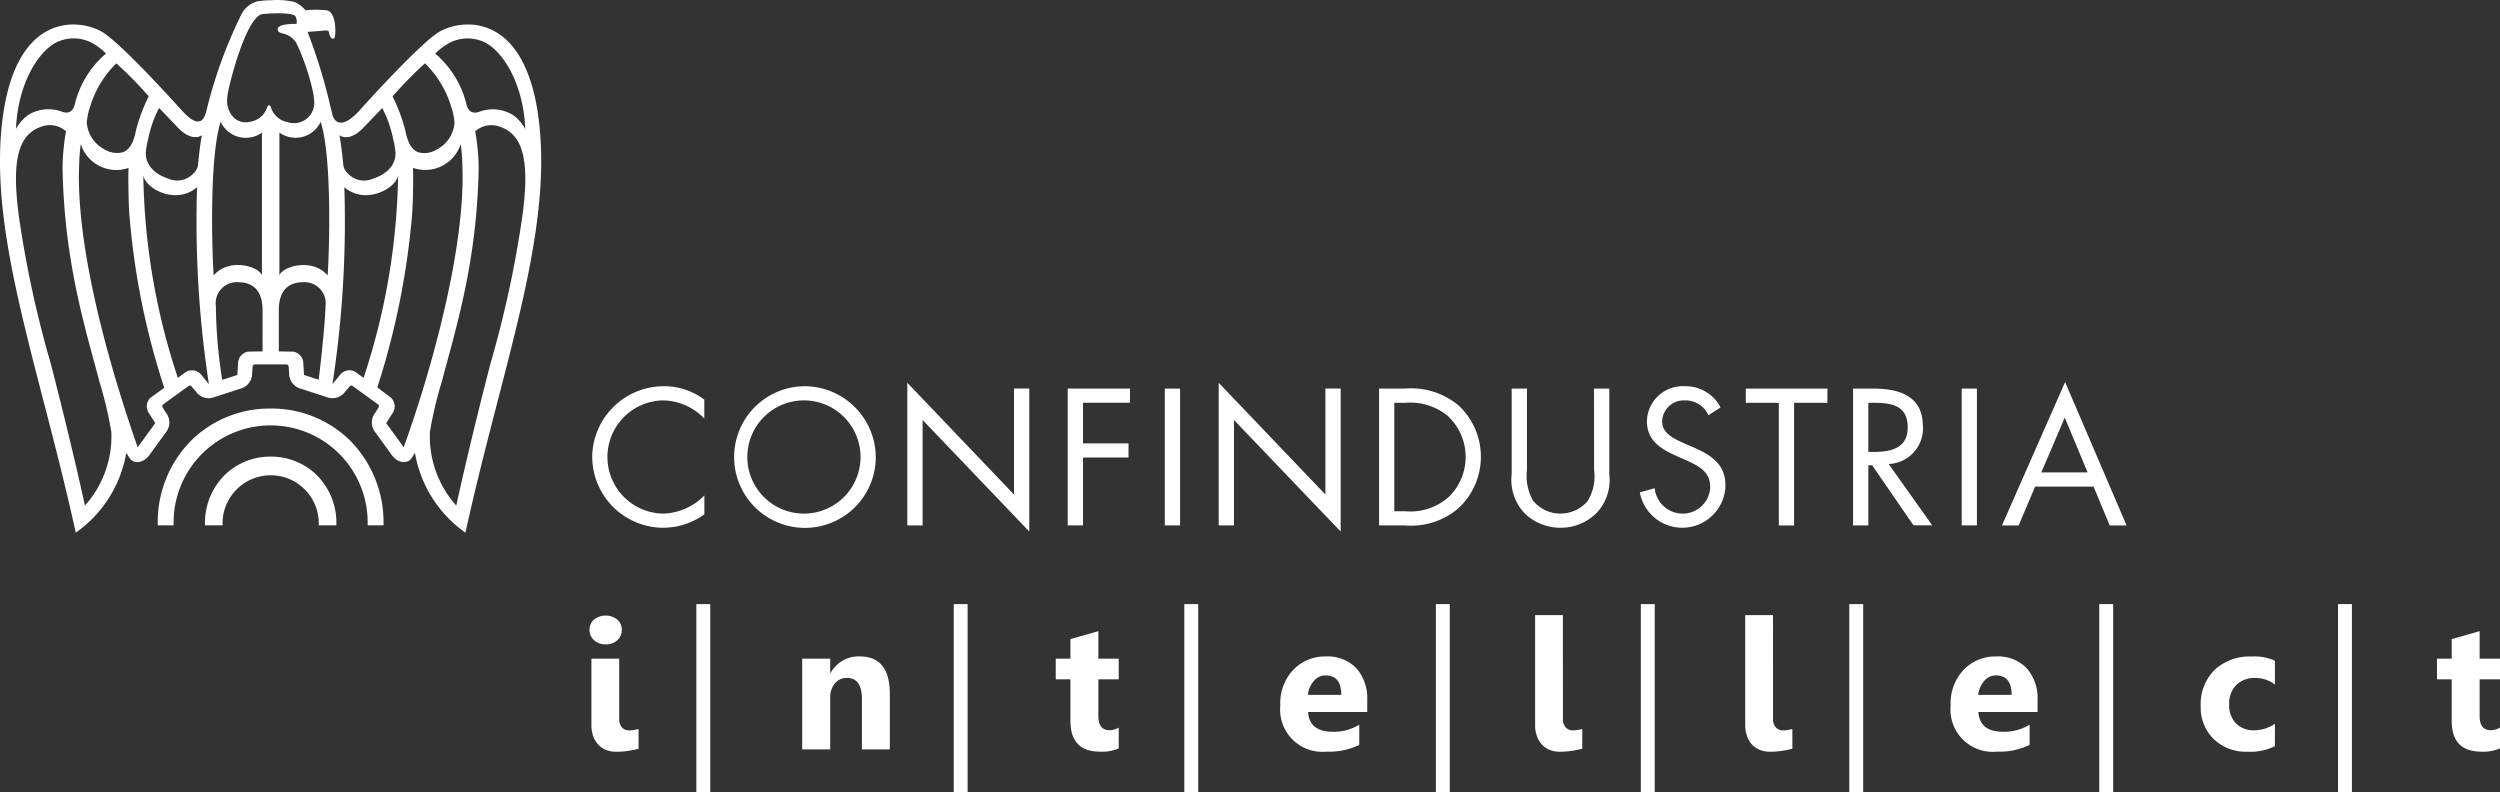 <svg xmlns="http://www.w3.org/2000/svg" width="180.024" height="57.032" viewBox="0 0 180.024 57.032">
  <rect x="0" y="0" width="180.024" height="57.032" fill="#333333" stroke="none"/>
  <g id="Raggruppa_3" data-name="Raggruppa 3" transform="translate(-56.957 -182.325)">
    <path id="Tracciato_233" data-name="Tracciato 233" d="M88.46,184.7c-1.584,1.062-5.692,5.664-5.692,5.664-.823.866-1.228.791-1.228.791-.508.044-.639-.56-.639-.56-.06-.238-.118-.469-.177-.692v-.02a39.693,39.693,0,0,0-1.62-5.265s.76-.048,1.17-.091.352.073.4.259c0,0,.105.327.233.327a.154.154,0,0,0,.161-.128c.084-.355.086-1.827-.6-1.919a7.464,7.464,0,0,0-1.518,0,1.935,1.935,0,0,0-.8-.6,5.322,5.322,0,0,0-1.644-.124,6.407,6.407,0,0,0-1.006.079,1.813,1.813,0,0,0-1.215,1.054,33.188,33.188,0,0,0-2.467,6.845s-.174.78-.558.741c0,0-.316.17-1.136-.7,0,0-4.108-4.6-5.694-5.664-1.447-.969-6.423-1.885-7.338,6.605-.882,8.187,2.722,17.549,5.322,29.38a8.858,8.858,0,0,0,3.635-5.747l.27.419c.222.325.911.406,1.4-.266l1.2-1.654a1.122,1.122,0,0,0,.005-1.363l-.258-.411a.161.161,0,0,1,.041-.213l1.828-1.329a.161.161,0,0,1,.216.029l.311.371a1.123,1.123,0,0,0,1.3.415l1.945-.632a1.121,1.121,0,0,0,.806-1.1l.033-.483a.164.164,0,0,1,.159-.151h2.279a.163.163,0,0,1,.159.151l.033.483a1.122,1.122,0,0,0,.8,1.1l1.947.632a1.122,1.122,0,0,0,1.3-.415l.311-.371a.161.161,0,0,1,.216-.029l1.828,1.329a.162.162,0,0,1,.041.213l-.258.411a1.121,1.121,0,0,0,.005,1.363l1.2,1.654c.488.672,1.177.591,1.4.266l.271-.419a8.855,8.855,0,0,0,3.635,5.747c2.6-11.831,6.2-21.193,5.322-29.38-.914-8.491-5.891-7.574-7.338-6.605m-18.624,6.887c.665.65,1.1.617,1.273.609a.647.647,0,0,0,.387-.135c-.16.853-.283,2.192-.283,2.2a1.055,1.055,0,0,1-.352.585,1.588,1.588,0,0,1-1.778.347c-1.319-.441-1.645-1.269-1.623-1.875a6.382,6.382,0,0,1,.185-1.045,8.308,8.308,0,0,1,.773-2.171C68.547,190.24,69.836,191.585,69.836,191.585Zm-4.5-4.7a28.649,28.649,0,0,1,2.335,2.375,12.136,12.136,0,0,0-.923,2.479c-.08.361-.265,1.331-.954,1.551a1.666,1.666,0,0,1-1.275-.191,2.377,2.377,0,0,1-1.309-1.941,4.394,4.394,0,0,1,.225-1.1A7.343,7.343,0,0,1,65.335,186.885ZM61.2,185.293a2.844,2.844,0,0,1,2.728.338,4.124,4.124,0,0,1,.664.55,6.918,6.918,0,0,0-2.257,3.687c-.06.221-.245.78-1,.47a2.782,2.782,0,0,0-2.315.246,2.988,2.988,0,0,0-.913,1.02C58.256,188.186,59.846,185.839,61.2,185.293Zm1.872,33.438c-.973-4.49-2.453-10.208-2.469-10.255a77.889,77.889,0,0,1-2.216-10.1,23.765,23.765,0,0,1-.278-2.851c-.038-2.114.345-3.664,1.983-4.128a1.741,1.741,0,0,1,1.619.383s-.124.69-.158,1.11a14.583,14.583,0,0,0-.091,1.58c.128,6.765,1.656,11.537,2.654,15.336a28.325,28.325,0,0,1,.858,3.625A7.469,7.469,0,0,1,63.075,218.731ZM67.8,210.96a.859.859,0,0,0-.163,1.05l.5.784-1.264,1.74c-1.679-4.772-4.208-13.143-4.236-19.374,0-.31.005-.617.019-.917a13.876,13.876,0,0,1,.117-1.548,2.684,2.684,0,0,0,3.441,1.722c-.009.194-.015.368-.015.6,0,.721.015,2.208.1,3.042a53.554,53.554,0,0,0,2.487,12.19Zm3.613-1.692a.859.859,0,0,0-1.05-.17l-.6.437a48.446,48.446,0,0,1-2.487-14.568c.205,1,2.409,2.118,3.872.836A77.13,77.13,0,0,0,72,209.983Zm.932-7.1c-.113-1.54-.342-8.4.5-11.074a1.994,1.994,0,0,0,2.974.78v10.276C75.588,201.5,73.432,200.861,72.342,202.165Zm3.518,5.46-1.009.016a.858.858,0,0,0-.749.753s-.042.689-.056.927l-1.09.353a35.33,35.33,0,0,1-.456-5.282,1.526,1.526,0,0,1,1.644-1.747c.612.006,1.717.219,1.717,2.018Zm.592-17.618a.129.129,0,0,0-.124-.1.127.127,0,0,0-.124.1,1.523,1.523,0,0,1-1.223,1.079,1.29,1.29,0,0,1-1.147-.251,1.728,1.728,0,0,1-.525-1.363,4.044,4.044,0,0,1,.093-.66c.366-1.652,1.481-5.482,2.522-5.482h.012c1.026-.1,2.192-.059,2.294.172a.831.831,0,0,1,.082.521c0,.007-.014.018-.055.018-.105,0-1.034-.011-1.253.247a.215.215,0,0,0-.054.184c.026.159.188.209.376.265a1.486,1.486,0,0,1,1,.747,16.93,16.93,0,0,1,1.138,3.328,3.8,3.8,0,0,1,.1.66,1.461,1.461,0,0,1-1.887,1.647A1.547,1.547,0,0,1,76.452,190.006Zm3.456,19.658-1.062-.343s-.057-.925-.057-.927a.858.858,0,0,0-.75-.753l-1.008-.016v-2.962c0-1.8,1.1-2.012,1.716-2.018a1.527,1.527,0,0,1,1.645,1.747S80.394,205.568,79.908,209.664Zm.642-7.5c-1.089-1.3-3.247-.664-3.475-.018V191.871a1.993,1.993,0,0,0,2.973-.78C80.892,193.768,80.662,200.625,80.55,202.165Zm8.41-16.533a2.848,2.848,0,0,1,2.73-.338c1.357.546,2.947,2.893,3.089,6.312a2.978,2.978,0,0,0-.914-1.02,2.779,2.779,0,0,0-2.314-.246c-.752.31-.937-.249-1-.47a6.915,6.915,0,0,0-2.258-3.687A4.221,4.221,0,0,1,88.96,185.632Zm-1.4,1.253a7.324,7.324,0,0,1,1.9,3.177,4.456,4.456,0,0,1,.224,1.1,2.374,2.374,0,0,1-1.308,1.941,1.667,1.667,0,0,1-1.276.191c-.69-.22-.875-1.19-.954-1.551a12.1,12.1,0,0,0-.924-2.479A28.99,28.99,0,0,1,87.556,186.885Zm-5.772,5.309c.176.008.606.041,1.271-.609,0,0,1.289-1.346,1.419-1.486a8.334,8.334,0,0,1,.773,2.171,6.519,6.519,0,0,1,.184,1.045c.022.607-.3,1.434-1.623,1.875a1.591,1.591,0,0,1-1.78-.347,1.062,1.062,0,0,1-.351-.585c0-.007-.123-1.346-.282-2.2A.644.644,0,0,0,81.784,192.194Zm.747,16.9a.859.859,0,0,0-1.05.17l-.59.715a77.205,77.205,0,0,0,.855-14.18c1.463,1.282,3.667.162,3.872-.836a48.482,48.482,0,0,1-2.486,14.567Zm3.494,5.436-1.265-1.74.5-.784a.858.858,0,0,0-.162-1.05l-.976-.74a55.8,55.8,0,0,0,2.48-12.164c.083-.834.1-2.321.1-3.042,0-.229-.007-.4-.015-.6a2.686,2.686,0,0,0,3.442-1.722,14.128,14.128,0,0,1,.115,1.548c.013.3.02.607.019.917C90.232,201.392,87.684,209.977,86.025,214.535ZM94.5,198.379a77.919,77.919,0,0,1-2.217,10.1c-.015.047-1.5,5.765-2.469,10.255a7.471,7.471,0,0,1-1.9-5.3,28.227,28.227,0,0,1,.857-3.625c1-3.8,2.526-8.572,2.654-15.336a13.7,13.7,0,0,0-.091-1.58c-.032-.42-.157-1.11-.157-1.11A1.74,1.74,0,0,1,92.8,191.4c1.638.464,2.02,2.014,1.983,4.128A24.161,24.161,0,0,1,94.5,198.379Z" transform="translate(0 0)" fill="#fff"/>
    <path id="Tracciato_234" data-name="Tracciato 234" d="M111.018,301.288a8.038,8.038,0,0,0-5.785,2.37,8.348,8.348,0,0,0-2.345,5.914c0,.041,0,.084,0,.126h1.144c0-.042,0-.085,0-.126a6.987,6.987,0,1,1,13.973,0c0,.041,0,.084,0,.126h1.143c0-.042,0-.085,0-.126a8.349,8.349,0,0,0-2.344-5.914,8.044,8.044,0,0,0-5.786-2.37" transform="translate(-34.573 -89.544)" fill="#fff"/>
    <path id="Tracciato_235" data-name="Tracciato 235" d="M121.362,315.292A4.676,4.676,0,0,0,118,316.671a4.855,4.855,0,0,0-1.365,3.443c0,.042,0,.083.005.127h1.271c0-.065-.01-.129-.01-.2a3.465,3.465,0,0,1,6.929,0c0,.068-.006.132-.008.2h1.27c0-.043.006-.085.006-.127a4.856,4.856,0,0,0-1.365-3.443,4.678,4.678,0,0,0-3.367-1.379" transform="translate(-44.917 -100.085)" fill="#fff"/>
    <path id="Tracciato_236" data-name="Tracciato 236" d="M229.4,299.926a5.127,5.127,0,0,0,5.135,5.057,5.071,5.071,0,0,0,2.939-.967v-1.358a4.314,4.314,0,0,1-2.979,1.307,4.077,4.077,0,0,1-.025-8.152,4.214,4.214,0,0,1,3,1.305v-1.359a4.757,4.757,0,0,0-2.939-.966,5.152,5.152,0,0,0-5.135,5.134" transform="translate(-129.796 -84.655)" fill="#fff"/>
    <path id="Tracciato_237" data-name="Tracciato 237" d="M275.583,294.792a5.1,5.1,0,1,0,5.134,5.109,5.137,5.137,0,0,0-5.134-5.109m0,9.172a4.076,4.076,0,1,1,4.037-4.077A4.074,4.074,0,0,1,275.583,303.964Z" transform="translate(-160.696 -84.655)" fill="#fff"/>
    <path id="Tracciato_238" data-name="Tracciato 238" d="M328.848,301.835l-7.683-8.048v10.269h1.1v-7.59l7.682,8.034V294.2h-1.1Z" transform="translate(-198.872 -83.898)" fill="#fff"/>
    <path id="Tracciato_239" data-name="Tracciato 239" d="M367.87,305.327h1.1V300.44h3.278v-1.018h-3.278v-2.927h3.383v-1.02H367.87Z" transform="translate(-234.027 -85.169)" fill="#fff"/>
    <rect id="Rettangolo_533" data-name="Rettangolo 533" width="1.099" height="9.852" transform="translate(140.834 210.306)" fill="#fff"/>
    <path id="Tracciato_240" data-name="Tracciato 240" d="M419.512,301.835l-7.683-8.048v10.269h1.1v-7.59l7.683,8.034V294.2h-1.1Z" transform="translate(-267.114 -83.898)" fill="#fff"/>
    <path id="Tracciato_241" data-name="Tracciato 241" d="M464.228,296.666a5.367,5.367,0,0,0-3.842-1.19h-1.855v9.851h1.83a5.233,5.233,0,0,0,3.893-1.241,5.057,5.057,0,0,0-.026-7.421m-.693,6.624a4.124,4.124,0,0,1-3.108,1.02h-.8V296.5h.8a4.238,4.238,0,0,1,3.058.954,4.026,4.026,0,0,1,.051,5.84Z" transform="translate(-302.267 -85.17)" fill="#fff"/>
    <path id="Tracciato_242" data-name="Tracciato 242" d="M503.085,301.343a3.4,3.4,0,0,1-.483,2.26,2.606,2.606,0,0,1-1.935.876,2.541,2.541,0,0,1-1.986-.942,3.645,3.645,0,0,1-.431-2.194v-5.867h-1.1v6.168a3.473,3.473,0,0,0,.969,2.848,3.683,3.683,0,0,0,2.546,1.006,3.632,3.632,0,0,0,2.654-1.124,3.467,3.467,0,0,0,.861-2.73v-6.168h-1.1Z" transform="translate(-331.338 -85.17)" fill="#fff"/>
    <path id="Tracciato_243" data-name="Tracciato 243" d="M538.261,299.168l-.654-.287c-.666-.3-1.542-.693-1.542-1.542a1.563,1.563,0,0,1,1.634-1.527,1.805,1.805,0,0,1,1.7,1.07l.875-.562a2.825,2.825,0,0,0-2.548-1.528,2.585,2.585,0,0,0-2.756,2.509c0,1.411.993,2,2.142,2.521l.6.262c.915.418,1.816.81,1.816,1.96a1.98,1.98,0,0,1-2.025,1.921,2.032,2.032,0,0,1-1.974-1.829l-1.07.3a3.109,3.109,0,0,0,6.166-.5c0-1.567-1.084-2.209-2.364-2.771" transform="translate(-359.419 -84.655)" fill="#fff"/>
    <path id="Tracciato_244" data-name="Tracciato 244" d="M565.31,296.5h2.379v8.832h1.1V296.5h2.4v-1.02h-5.88Z" transform="translate(-382.64 -85.17)" fill="#fff"/>
    <path id="Tracciato_245" data-name="Tracciato 245" d="M601.563,298.194c0-2.221-1.737-2.718-3.6-2.718h-1.426v9.852h1.1V301h.275l2.978,4.324h1.347l-3.137-4.416a2.573,2.573,0,0,0,2.469-2.717m-3.932,1.842V296.5h.328c1.317,0,2.507.157,2.507,1.776,0,1.529-1.253,1.764-2.495,1.764Z" transform="translate(-406.142 -85.17)" fill="#fff"/>
    <rect id="Rettangolo_534" data-name="Rettangolo 534" width="1.096" height="9.852" transform="translate(198.218 210.306)" fill="#fff"/>
    <path id="Tracciato_246" data-name="Tracciato 246" d="M644.458,293.573,639.912,303.9h1.2l1.189-2.8h4.206l1.164,2.8h1.214Zm-1.711,6.508,1.686-3.946,1.646,3.946Z" transform="translate(-438.794 -83.737)" fill="#fff"/>
    <path id="Tracciato_247" data-name="Tracciato 247" d="M229.778,363.636a1.174,1.174,0,0,1-.836-.3.976.976,0,0,1-.325-.743.942.942,0,0,1,.325-.741,1.365,1.365,0,0,1,1.675,0,.945.945,0,0,1,.322.741.971.971,0,0,1-.322.752,1.194,1.194,0,0,1-.839.294m.976,5.354a.894.894,0,0,0,.2.628.685.685,0,0,0,.53.214,1.8,1.8,0,0,0,.332-.032l.332-.064v1.416a6.955,6.955,0,0,1-.769.156,5.632,5.632,0,0,1-.846.061,1.922,1.922,0,0,1-.73-.134,1.571,1.571,0,0,1-.561-.386,1.773,1.773,0,0,1-.361-.61,2.4,2.4,0,0,1-.127-.8V364.67h2Z" transform="translate(-129.209 -134.913)" fill="#fff"/>
    <path id="Tracciato_248" data-name="Tracciato 248" d="M296.859,380.177h-2.01v-3.631q0-1.519-1.085-1.519a1.076,1.076,0,0,0-.862.4,1.535,1.535,0,0,0-.337,1.019v3.728h-2.017v-6.535h2.017v1.034h.025a2.311,2.311,0,0,1,2.1-1.194q2.169,0,2.169,2.693Z" transform="translate(-175.826 -143.886)" fill="#fff"/>
    <path id="Tracciato_249" data-name="Tracciato 249" d="M368.915,374.548a2.99,2.99,0,0,1-1.347.236q-2.131,0-2.131-2.215v-2.993h-1.059V368.09h1.059v-1.411l2.01-.573v1.984h1.467v1.486h-1.467v2.642q0,1.022.811,1.022a1.359,1.359,0,0,0,.657-.186Z" transform="translate(-231.398 -138.333)" fill="#fff"/>
    <path id="Tracciato_250" data-name="Tracciato 250" d="M436.031,377.483h-4.263q.1,1.424,1.794,1.422a3.5,3.5,0,0,0,1.894-.51v1.455a4.961,4.961,0,0,1-2.354.485,3.041,3.041,0,0,1-3.331-3.324,3.5,3.5,0,0,1,.944-2.578,3.147,3.147,0,0,1,2.323-.951,2.858,2.858,0,0,1,2.211.849,3.271,3.271,0,0,1,.781,2.3Zm-1.87-1.237q0-1.405-1.137-1.4a1.084,1.084,0,0,0-.839.4,1.826,1.826,0,0,0-.431,1Z" transform="translate(-280.619 -143.885)" fill="#fff"/>
    <path id="Tracciato_251" data-name="Tracciato 251" d="M505.966,368.893a.9.9,0,0,0,.2.628.686.686,0,0,0,.53.214,1.8,1.8,0,0,0,.331-.032l.332-.064v1.416a6.992,6.992,0,0,1-.769.156,5.625,5.625,0,0,1-.846.061,1.916,1.916,0,0,1-.73-.134,1.569,1.569,0,0,1-.563-.386,1.784,1.784,0,0,1-.36-.61,2.4,2.4,0,0,1-.127-.8v-7.906h2Z" transform="translate(-336.464 -134.816)" fill="#fff"/>
    <path id="Tracciato_252" data-name="Tracciato 252" d="M567.153,368.893a.894.894,0,0,0,.2.628.686.686,0,0,0,.53.214,1.8,1.8,0,0,0,.331-.032l.331-.064v1.416a6.975,6.975,0,0,1-.769.156,5.628,5.628,0,0,1-.846.061,1.914,1.914,0,0,1-.73-.134,1.57,1.57,0,0,1-.563-.386,1.787,1.787,0,0,1-.36-.61,2.4,2.4,0,0,1-.127-.8v-7.906h2Z" transform="translate(-382.52 -134.816)" fill="#fff"/>
    <path id="Tracciato_253" data-name="Tracciato 253" d="M631.225,377.483h-4.263q.1,1.424,1.794,1.422a3.5,3.5,0,0,0,1.895-.51v1.455a4.965,4.965,0,0,1-2.354.485,3.041,3.041,0,0,1-3.331-3.324,3.5,3.5,0,0,1,.944-2.578,3.147,3.147,0,0,1,2.323-.951,2.857,2.857,0,0,1,2.211.849,3.27,3.27,0,0,1,.781,2.3Zm-1.869-1.237q0-1.405-1.137-1.4a1.086,1.086,0,0,0-.839.4,1.824,1.824,0,0,0-.431,1Z" transform="translate(-427.543 -143.885)" fill="#fff"/>
    <path id="Tracciato_254" data-name="Tracciato 254" d="M703.128,379.942a3.987,3.987,0,0,1-1.972.4,3.337,3.337,0,0,1-2.437-.912,3.153,3.153,0,0,1-.932-2.355,3.473,3.473,0,0,1,1-2.626,3.7,3.7,0,0,1,2.671-.96,3.427,3.427,0,0,1,1.671.306v1.71a2.3,2.3,0,0,0-1.41-.472,1.858,1.858,0,0,0-1.375.507,1.9,1.9,0,0,0-.508,1.4,1.863,1.863,0,0,0,.485,1.361,1.783,1.783,0,0,0,1.334.5,2.662,2.662,0,0,0,1.475-.473Z" transform="translate(-482.357 -143.887)" fill="#fff"/>
    <path id="Tracciato_255" data-name="Tracciato 255" d="M771.122,374.548a2.991,2.991,0,0,1-1.347.236q-2.131,0-2.13-2.215v-2.993h-1.06V368.09h1.06v-1.411l2.01-.573v1.984h1.467v1.486h-1.467v2.642q0,1.022.811,1.022a1.362,1.362,0,0,0,.657-.186Z" transform="translate(-534.141 -138.333)" fill="#fff"/>
    <line id="Linea_91" data-name="Linea 91" y2="13.53" transform="translate(107.601 225.827)" fill="none" stroke="#fff" stroke-miterlimit="10" stroke-width="1"/>
    <line id="Linea_92" data-name="Linea 92" y2="13.53" transform="translate(126.134 225.827)" fill="none" stroke="#fff" stroke-miterlimit="10" stroke-width="1"/>
    <line id="Linea_93" data-name="Linea 93" y2="13.53" transform="translate(142.739 225.827)" fill="none" stroke="#fff" stroke-miterlimit="10" stroke-width="1"/>
    <line id="Linea_94" data-name="Linea 94" y2="13.53" transform="translate(160.854 225.827)" fill="none" stroke="#fff" stroke-miterlimit="10" stroke-width="1"/>
    <line id="Linea_95" data-name="Linea 95" y2="13.53" transform="translate(175.613 225.827)" fill="none" stroke="#fff" stroke-miterlimit="10" stroke-width="1"/>
    <line id="Linea_96" data-name="Linea 96" y2="13.53" transform="translate(190.624 225.827)" fill="none" stroke="#fff" stroke-miterlimit="10" stroke-width="1"/>
    <line id="Linea_97" data-name="Linea 97" y2="13.53" transform="translate(208.625 225.827)" fill="none" stroke="#fff" stroke-miterlimit="10" stroke-width="1"/>
    <line id="Linea_98" data-name="Linea 98" y2="13.53" transform="translate(225.817 225.827)" fill="none" stroke="#fff" stroke-miterlimit="10" stroke-width="1"/>
  </g>
</svg>
